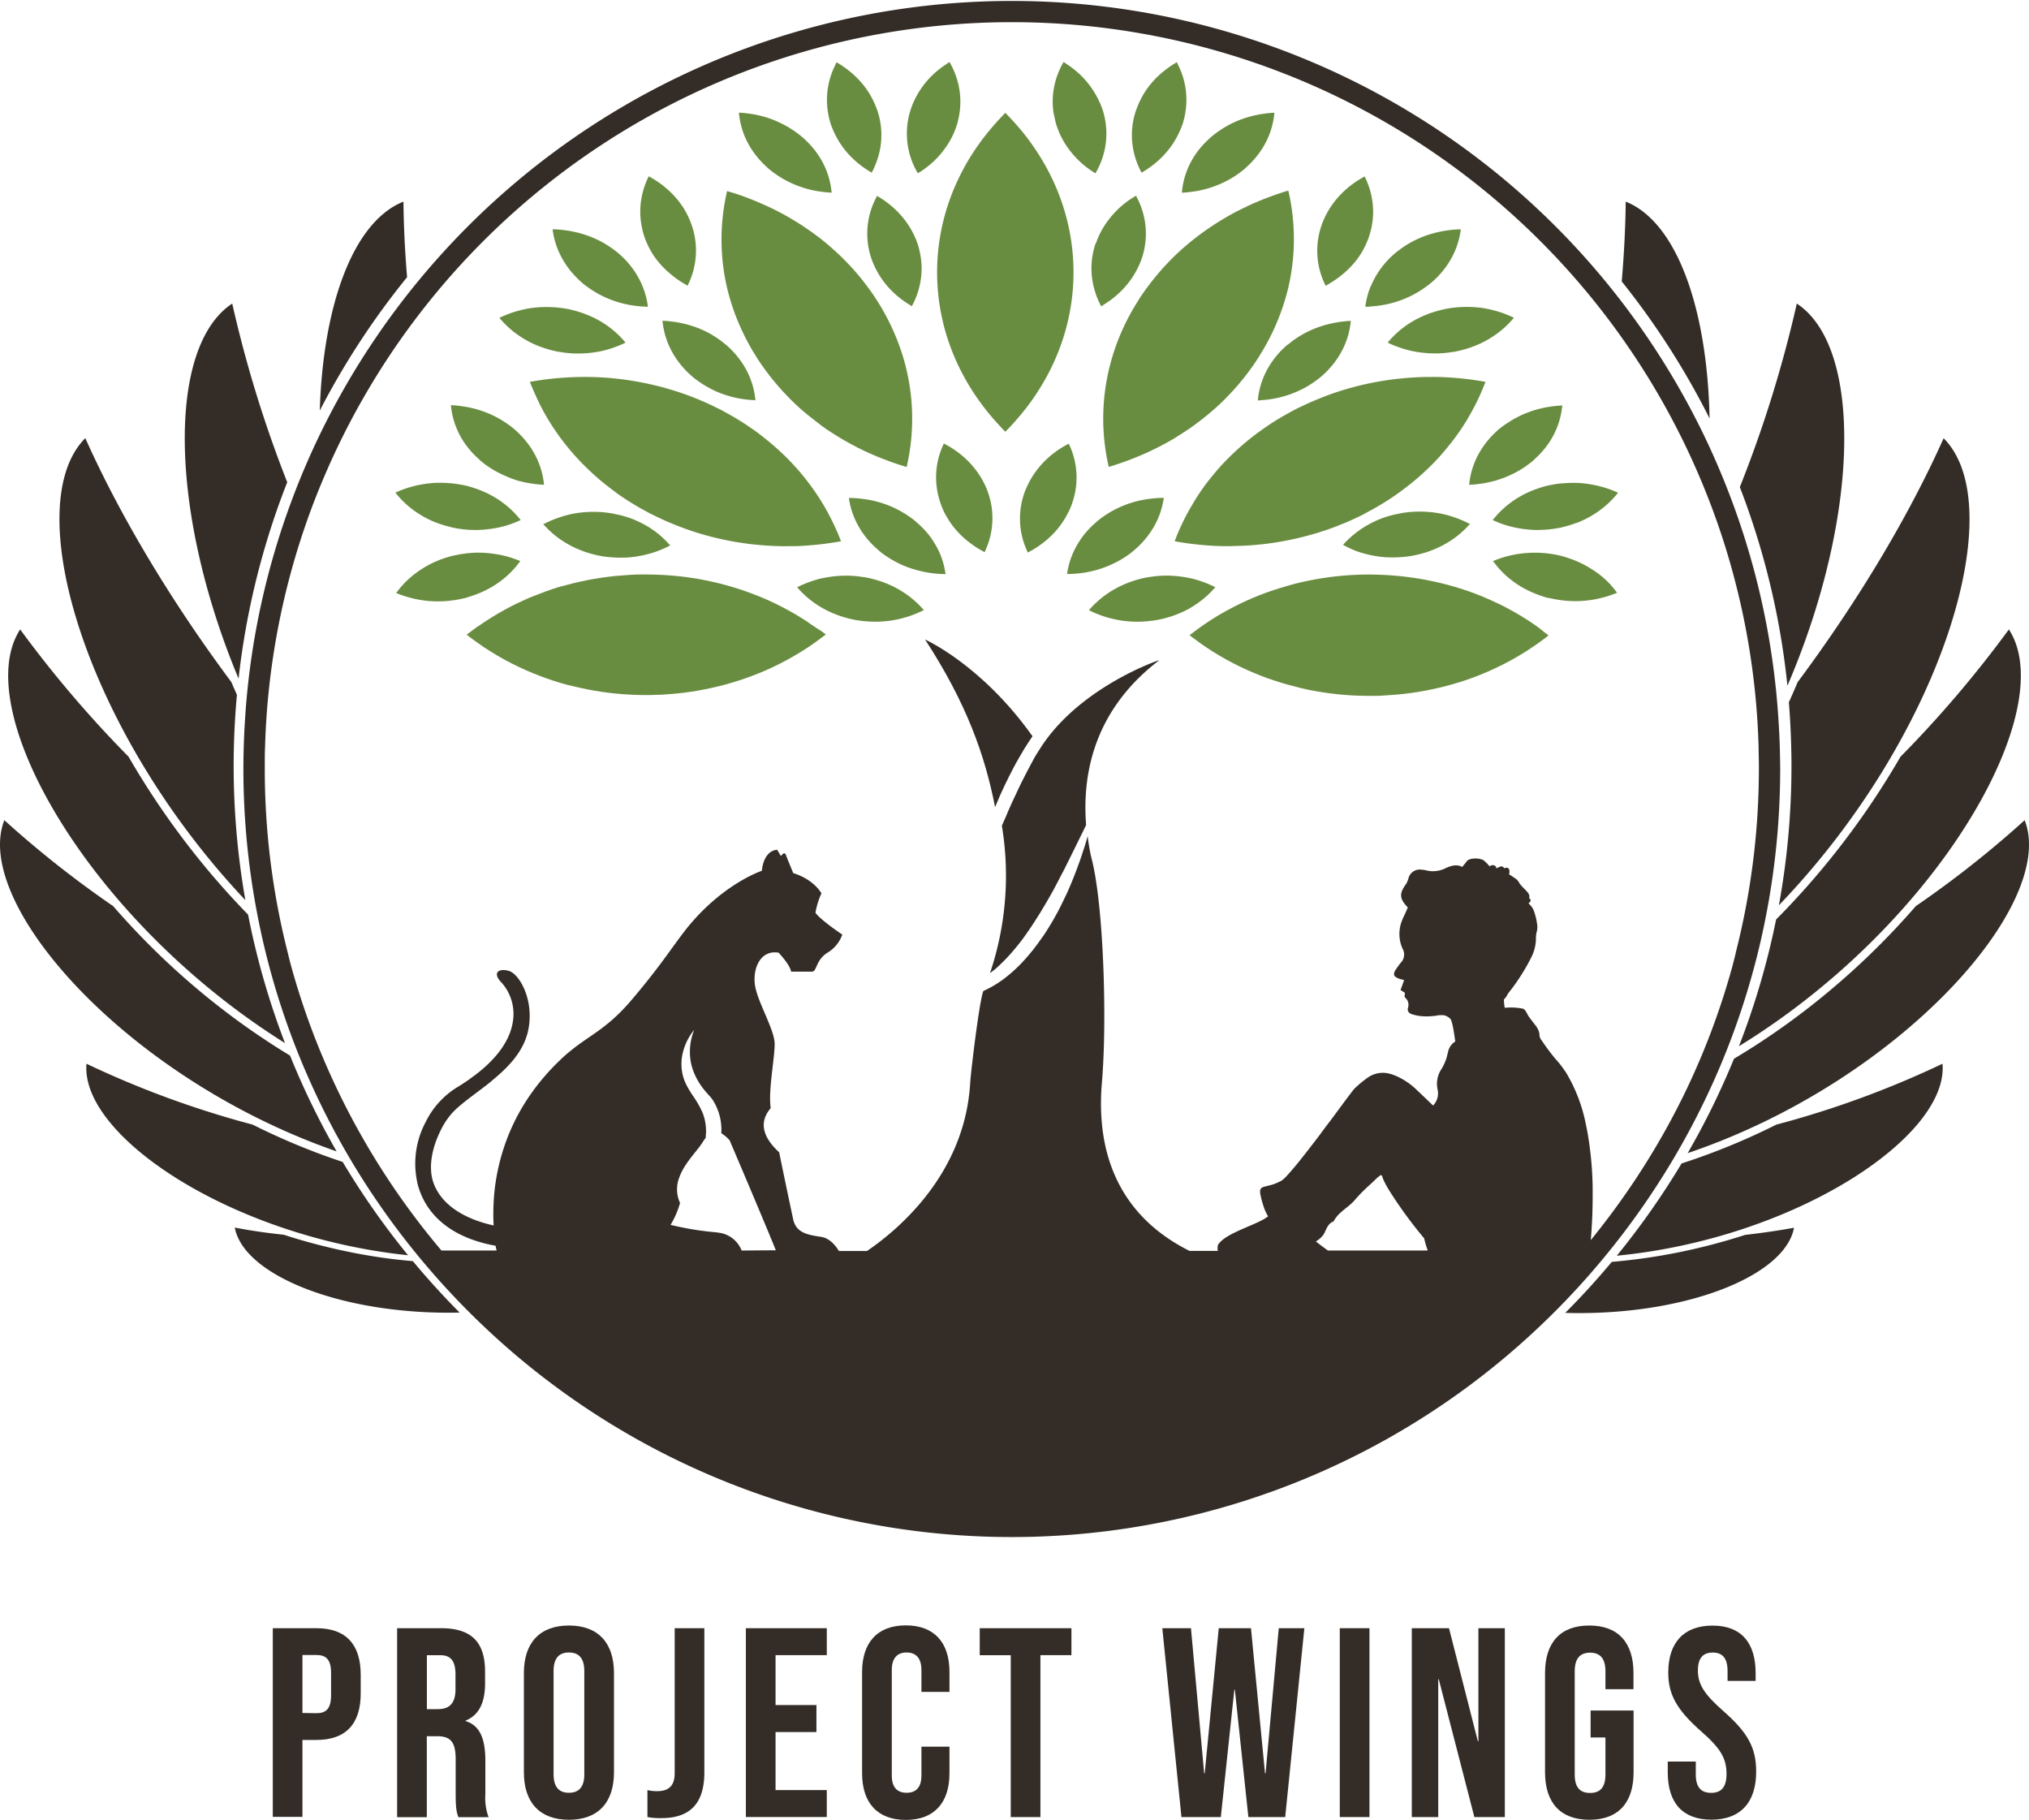 <?xml version="1.0" encoding="utf-8"?>
<svg xmlns="http://www.w3.org/2000/svg" height="179.24mm" viewBox="0 0 566.62 508.09" width="199.89mm">
  <title>pw-logo</title>
  <g data-name="Слой 2" id="_2">
    <g data-name="Ebene 1" id="Ebene_1">
      <path d="M99,349.84a169.52,169.52,0,0,1-19.78-5.1c-4.8-.51-9.38-1.16-13.66-2,2.52,13.53,30.39,24.47,62.8,23.74q-6.85-6.89-13.07-14.37C109.85,351.66,104.41,350.89,99,349.84Z" style="fill:#342d27"/>
      <path d="M70.56,314a267.16,267.16,0,0,1-46.41-17c-1.76,20.15,40.52,48.33,89.8,53.47A217.77,217.77,0,0,1,95.7,324.42,188.2,188.2,0,0,1,70.56,314Z" style="fill:#342d27"/>
      <path d="M54.3,275.46A210.38,210.38,0,0,1,31.61,253a289.31,289.31,0,0,1-30.4-24C-7.89,252.19,35.43,301.17,94,321.47a216,216,0,0,1-13-26.74A206,206,0,0,1,54.3,275.46Z" style="fill:#342d27"/>
      <path d="M53.25,237a224.73,224.73,0,0,1-17.35-25.73A318,318,0,0,1,5.63,175.74c-14.36,22,18.83,81,73.95,115.49a214.82,214.82,0,0,1-10.3-35.86A220.84,220.84,0,0,1,53.25,237Z" style="fill:#342d27"/>
      <path d="M66.16,194c-.52-1.19-1.05-2.36-1.56-3.57-17.35-23.28-31.39-47.1-40.78-68.1-18.74,18.77,0,81.68,44.7,129a217.2,217.2,0,0,1-3.27-37.6C65.25,207.11,65.57,200.53,66.16,194Z" style="fill:#342d27"/>
      <path d="M64.85,84.76c-18.16,11.93-17.74,58,1.77,104.72a215,215,0,0,1,13.59-54.84A341.53,341.53,0,0,1,64.85,84.76Z" style="fill:#342d27"/>
      <path d="M112.67,56.3c-13.85,5.47-22.43,28.42-23.37,58.33a217.44,217.44,0,0,1,24.38-37.24C113.07,70,112.73,63,112.67,56.3Z" style="fill:#342d27"/>
      <path d="M501,342.79c-4.28.79-8.86,1.44-13.66,2a169.5,169.5,0,0,1-19.78,5.1,164.34,164.34,0,0,1-17.45,2.43q-6.17,7.4-13,14.24C470,367.51,498.47,356.47,501,342.79Z" style="fill:#342d27"/>
      <path d="M542.47,297a267.19,267.19,0,0,1-46.41,17,187.73,187.73,0,0,1-26.46,10.84,217.79,217.79,0,0,1-18.09,25.76C501.28,345.78,544.24,317.33,542.47,297Z" style="fill:#342d27"/>
      <path d="M565.41,229A289.26,289.26,0,0,1,535,253a210.46,210.46,0,0,1-22.69,22.47,205.43,205.43,0,0,1-28.08,20.14,216.07,216.07,0,0,1-12.93,26.35C530.53,301.94,574.59,252.37,565.41,229Z" style="fill:#342d27"/>
      <path d="M561,175.74a317.86,317.86,0,0,1-30.27,35.55A224.62,224.62,0,0,1,513.37,237,220.39,220.39,0,0,1,496,256.72a214.82,214.82,0,0,1-10.38,35.39C541.6,257.75,575.48,197.89,561,175.74Z" style="fill:#342d27"/>
      <path d="M496.78,252.75c45.67-47.47,64.94-111.43,46-130.39-9.38,21-23.43,44.82-40.77,68.1-.79,1.89-1.61,3.76-2.45,5.61q.71,8.76.73,17.69A217.12,217.12,0,0,1,496.78,252.75Z" style="fill:#342d27"/>
      <path d="M501.78,84.76A343.4,343.4,0,0,1,485.87,136a215,215,0,0,1,13.29,55.46C519.51,144.07,520.19,96.86,501.78,84.76Z" style="fill:#342d27"/>
      <path d="M454,56.3c-.07,7-.45,14.52-1.11,22.28a217.34,217.34,0,0,1,24.53,38.25C476.79,85.85,468.14,61.9,454,56.3Z" style="fill:#342d27"/>
      <path d="M114.23,141.47a26.78,26.78,0,0,0,3.84,2.66,28.15,28.15,0,0,0,3.84,1.83,29.59,29.59,0,0,0,3.18,1l.66.17.51.14a30.12,30.12,0,0,0,11,.36,29.94,29.94,0,0,0,3.84-.81,29.25,29.25,0,0,0,3.84-1.41l.48-.2c-.15-.19-.32-.37-.48-.57a25.46,25.46,0,0,0-3.84-3.76,27,27,0,0,0-3.84-2.54,28.38,28.38,0,0,0-3.84-1.73,29.7,29.7,0,0,0-3.84-1.14h0l-.65-.11c-1-.19-2-.33-2.94-.43l-.21,0a30.44,30.44,0,0,0-3.61-.13h-.23a30.16,30.16,0,0,0-3.84.4,29.85,29.85,0,0,0-3.84.89,29.24,29.24,0,0,0-3.84,1.45A25.3,25.3,0,0,0,114.23,141.47Z" style="fill:#698d40"/>
      <path d="M428.81,174.61c-1.25-.87-2.53-1.71-3.84-2.51s-2.53-1.49-3.84-2.19c-.8-.43-1.6-.85-2.42-1.24-.47-.23-.95-.44-1.42-.66l-.37-.17q-1.71-.79-3.47-1.5c-1.26-.51-2.54-1-3.84-1.44s-2.54-.83-3.84-1.2-2.54-.7-3.84-1-2.54-.57-3.84-.82-2.55-.45-3.84-.63-2.55-.33-3.84-.45-2.55-.22-3.84-.28-2.55-.1-3.84-.11h-.42c-1.15,0-2.29,0-3.42.07q-1.93.08-3.84.24c-1.29.11-2.57.25-3.84.42s-2.57.37-3.84.6-2.57.49-3.84.78-2.57.62-3.84,1-2.57.75-3.84,1.17-2.58.88-3.84,1.37-2.58,1.05-3.84,1.62-2.58,1.21-3.84,1.86-2.58,1.38-3.84,2.12l-1.18.72q-1.35.83-2.65,1.71l-.45.31q-1.73,1.19-3.38,2.46l-.65.49.65.49q1.87,1.44,3.84,2.77t3.84,2.43c1.25.74,2.53,1.44,3.84,2.12s2.53,1.28,3.84,1.86,2.54,1.11,3.84,1.62,2.54.94,3.84,1.37,2.54.81,3.84,1.17,2.54.68,3.84,1,2.54.55,3.84.78,2.55.43,3.84.6,2.55.31,3.84.42,2.55.19,3.84.24c1.13,0,2.27.07,3.42.07h.42c1.29,0,2.57,0,3.84-.11s2.57-.16,3.84-.28,2.57-.28,3.84-.45,2.57-.39,3.84-.63,2.57-.52,3.84-.82,2.57-.64,3.84-1,2.58-.77,3.84-1.2,2.57-.94,3.84-1.44,2.58-1.08,3.84-1.67,2.58-1.24,3.84-1.91,2.58-1.42,3.84-2.19,2.59-1.64,3.84-2.51c.54-.38,1.08-.75,1.61-1.14.69-.51,1.38-1,2-1.55-.4-.31-.81-.61-1.21-.91Q430.05,175.47,428.81,174.61Z" style="fill:#698d40"/>
      <path d="M348.25,57.62c-1.3.61-2.58,1.24-3.84,1.92s-2.58,1.45-3.84,2.23-2.59,1.64-3.84,2.52-2.59,1.89-3.84,2.89-2.6,2.16-3.84,3.31-2.6,2.53-3.84,3.87-2.62,3-3.84,4.55l-.49.65c-.93,1.23-1.83,2.48-2.67,3.78-.23.36-.44.73-.67,1.09s-.45.72-.67,1.09a64.36,64.36,0,0,0-3.17,6,61.32,61.32,0,0,0-3.84,10.92,59.72,59.72,0,0,0-.23,27.92l.23-.07c1.29-.39,2.57-.81,3.84-1.26s2.57-.95,3.84-1.47,2.58-1.09,3.84-1.69,2.58-1.26,3.84-1.94q1.42-.77,2.8-1.59l1-.64c1.3-.81,2.59-1.64,3.84-2.53s2.59-1.91,3.84-2.92,2.6-2.17,3.84-3.33,2.6-2.56,3.84-3.91,2.62-3,3.84-4.6c.25-.32.5-.64.74-1,.76-1,1.51-2.09,2.21-3.18l.07-.11c.28-.44.55-.89.82-1.33a64.5,64.5,0,0,0,3.84-7.19c.31-.69.59-1.38.88-2.07a60.94,60.94,0,0,0,3-9.25,59.68,59.68,0,0,0,0-27.07h0c-1.29.38-2.57.81-3.84,1.25s-2.57.94-3.84,1.46S349.51,57,348.25,57.62Z" style="fill:#698d40"/>
      <path d="M226.52,174.35l-1-.71q-1.38-.92-2.82-1.78l-1-.59q-1.88-1.09-3.84-2.08c-1.26-.64-2.53-1.26-3.84-1.83s-2.54-1.07-3.84-1.56-2.54-.93-3.84-1.35-2.54-.79-3.84-1.14-2.54-.66-3.84-.94-2.54-.53-3.84-.76-2.55-.41-3.84-.57-2.55-.28-3.84-.38-2.55-.17-3.84-.21c-.94,0-1.89-.06-2.84-.06l-1,0q-1.93,0-3.84.13t-3.84.3q-1.93.2-3.84.48t-3.84.66c-1.29.25-2.57.53-3.84.84s-2.57.66-3.84,1-2.57.81-3.84,1.26-2.57,1-3.84,1.47-2.33,1-3.47,1.53l-.37.17-.84.39q-1.52.74-3,1.55c-1.31.71-2.58,1.47-3.84,2.25s-2.59,1.66-3.84,2.54l-.07,0c-1,.73-2,1.47-3,2.24,1,.79,2,1.55,3.08,2.29.63.45,1.27.9,1.92,1.33s1.27.82,1.91,1.21c1.25.78,2.53,1.54,3.84,2.25s2.54,1.32,3.84,1.94,2.54,1.16,3.84,1.7,2.54,1,3.84,1.47,2.54.87,3.84,1.26,2.54.72,3.84,1,2.55.59,3.84.84,2.55.47,3.84.66,2.55.35,3.84.48,2.55.23,3.84.3,2.55.12,3.84.13l1,0c1,0,1.9,0,2.84-.06,1.29,0,2.57-.11,3.84-.21s2.57-.22,3.84-.38,2.57-.35,3.84-.57,2.57-.48,3.84-.76,2.57-.6,3.84-.94,2.57-.73,3.84-1.14,2.58-.87,3.84-1.35,2.58-1,3.84-1.56,2.58-1.19,3.84-1.83,2.58-1.36,3.84-2.09,2.59-1.54,3.84-2.36,2.59-1.79,3.84-2.73c.41-.31.83-.61,1.24-.93-.4-.32-.82-.62-1.24-.93Q227.95,175.33,226.52,174.35Z" style="fill:#698d40"/>
      <path d="M191,147.49c1.27.46,2.55.9,3.84,1.3s2.55.75,3.84,1.08,2.55.62,3.84.89,2.55.5,3.84.7,2.56.38,3.84.52,2.56.26,3.84.34,2.56.14,3.84.17,2.56,0,3.84,0,2.56-.1,3.84-.19,2.56-.21,3.84-.36,2.56-.33,3.84-.54c.54-.09,1.08-.16,1.62-.26-.49-1.31-1-2.6-1.62-3.87a64.18,64.18,0,0,0-3.84-7.23,66.14,66.14,0,0,0-3.84-5.55c-1.08-1.41-2.22-2.79-3.43-4.13l-.41-.44q-1.83-2-3.84-3.86c-1.23-1.14-2.51-2.25-3.84-3.32s-2.51-2-3.84-2.91-2.52-1.72-3.84-2.53-2.53-1.5-3.84-2.21c-.52-.28-1-.58-1.57-.85s-1-.47-1.44-.7l-.82-.4q-1.47-.7-3-1.33l-.87-.38q-1.9-.78-3.84-1.46c-1.27-.45-2.55-.86-3.84-1.24-.7-.21-1.41-.42-2.11-.61s-1.15-.29-1.72-.43q-1.91-.47-3.84-.85t-3.84-.67c-1.28-.19-2.56-.36-3.84-.49s-2.56-.24-3.84-.31-2.56-.11-3.84-.12-2.56,0-3.84.05-2.56.12-3.84.22-2.56.23-3.84.39-2.56.35-3.84.57l-.78.13c.24.65.51,1.29.78,1.93q1,2.34,2.12,4.61c.34.68.69,1.35,1.06,2,.21.38.43.75.65,1.13a65.59,65.59,0,0,0,3.84,5.86q1.79,2.44,3.84,4.75,1.82,2.06,3.84,4c1.23,1.18,2.5,2.34,3.84,3.45s2.52,2,3.84,3,2.52,1.78,3.84,2.62,2.44,1.5,3.7,2.2l.13.07c.79.44,1.59.88,2.41,1.3.47.24,1,.46,1.43.69q1.9.93,3.84,1.75l.05,0C188.43,146.52,189.69,147,191,147.49Z" style="fill:#698d40"/>
      <path d="M206,89.55l.29.69a63.8,63.8,0,0,0,3.84,7.62c.26.45.54.89.82,1.33s.42.71.65,1.06c.71,1.09,1.45,2.14,2.21,3.18l.16.21q1.82,2.46,3.84,4.73,1.84,2.07,3.84,4t3.84,3.41c1.25,1,2.52,2,3.84,3s2.53,1.76,3.84,2.59c.54.34,1.07.68,1.62,1,.73.44,1.47.85,2.22,1.27,1.26.7,2.54,1.37,3.84,2s2.54,1.17,3.84,1.72,2.54,1,3.84,1.49,2.54.89,3.84,1.28l.82.26a59.72,59.72,0,0,0-.82-30.12,61.86,61.86,0,0,0-3.84-9.92c-.79-1.61-1.64-3.21-2.59-4.79-.41-.68-.82-1.36-1.25-2l-.09-.14c-1-1.57-2.11-3.08-3.25-4.55l-.49-.65c-1.22-1.53-2.5-3-3.84-4.41s-2.51-2.56-3.84-3.76-2.52-2.23-3.84-3.27-2.53-1.91-3.84-2.81-2.53-1.69-3.84-2.48-2.53-1.48-3.84-2.17-2.54-1.29-3.84-1.88-2.54-1.13-3.84-1.65-2.54-1-3.84-1.43q-1.62-.55-3.26-1-.32,1.39-.58,2.8a59.61,59.61,0,0,0,0,21.45A60.65,60.65,0,0,0,206,89.55Z" style="fill:#698d40"/>
      <path d="M290.7,107.91a63.61,63.61,0,0,0,3.84-7.3A61,61,0,0,0,298.37,89a59.9,59.9,0,0,0,0-25.93,61,61,0,0,0-3.84-11.65,63.62,63.62,0,0,0-3.84-7.3,66.16,66.16,0,0,0-3.84-5.63q-1.81-2.37-3.84-4.6-1.1-1.21-2.26-2.38c-.54.54-1.05,1.09-1.57,1.64q-2,2.16-3.84,4.46-2.06,2.61-3.84,5.39-1.31,2-2.45,4.17c-.22.41-.44.83-.66,1.24s-.49,1-.73,1.49a61.44,61.44,0,0,0-3.84,10.29,60.08,60.08,0,0,0,0,31.66,61.44,61.44,0,0,0,3.84,10.29,64,64,0,0,0,3.84,6.91q1.78,2.78,3.84,5.39,1.82,2.3,3.84,4.46c.52.55,1,1.11,1.57,1.64q1.16-1.16,2.26-2.38,2-2.22,3.84-4.6A66.16,66.16,0,0,0,290.7,107.91Z" style="fill:#698d40"/>
      <path d="M330.11,53.23c0,.19-.06.37-.07.56,1,0,1.91-.14,2.86-.26.63-.08,1.26-.18,1.88-.3s1.31-.3,2-.47a29.05,29.05,0,0,0,3.84-1.34,27.86,27.86,0,0,0,3.84-2A26.85,26.85,0,0,0,347.74,47c.18-.15.33-.32.5-.48a24.7,24.7,0,0,0,3.84-4.41,22.23,22.23,0,0,0,3.81-10.64,30.57,30.57,0,0,0-3.81.42,29.85,29.85,0,0,0-3.84.9,28.82,28.82,0,0,0-3.84,1.47,27.63,27.63,0,0,0-3.84,2.21,26.74,26.74,0,0,0-2.38,1.81c-.51.44-1,.91-1.46,1.38a24,24,0,0,0-3.84,5c-.26.45-.5.91-.72,1.37a22.37,22.37,0,0,0-.9,2.15A21.85,21.85,0,0,0,330.11,53.23Z" style="fill:#698d40"/>
      <path d="M318.79,48.21a27.36,27.36,0,0,0,2.6-1.7,25.76,25.76,0,0,0,3.84-3.43,23.59,23.59,0,0,0,3.84-5.63,22.62,22.62,0,0,0,1-2.32c.08-.23.18-.44.25-.68a21.89,21.89,0,0,0,.7-3,21.56,21.56,0,0,0-1.93-13.14c-.15-.31-.29-.63-.45-.94a27.22,27.22,0,0,0-3.38,2.29,25.37,25.37,0,0,0-3.84,3.71A23.21,23.21,0,0,0,317.56,30c-.15.39-.32.78-.44,1.18a21.46,21.46,0,0,0,.44,14.34A22.78,22.78,0,0,0,318.79,48.21Z" style="fill:#698d40"/>
      <path d="M294.54,33c.1.45.18.9.31,1.35a22.78,22.78,0,0,0,3.53,7.16q.67.92,1.42,1.77a25.27,25.27,0,0,0,2.42,2.43,26.92,26.92,0,0,0,3.7,2.68c.05-.09.09-.18.14-.27a21.62,21.62,0,0,0,2.08-16.75A22.54,22.54,0,0,0,306,26.44a24,24,0,0,0-3.84-5.08,26.17,26.17,0,0,0-3.84-3.18c-.43-.3-.86-.6-1.31-.87a22.44,22.44,0,0,0-2.53,6.46,21.33,21.33,0,0,0-.28,7.69C294.33,32,294.43,32.48,294.54,33Z" style="fill:#698d40"/>
      <path d="M403.67,86.26c-.59.12-1.15.27-1.72.41a29.35,29.35,0,0,0-3.84,1.27,28.06,28.06,0,0,0-3.84,1.91,26.64,26.64,0,0,0-3.84,2.81,25.34,25.34,0,0,0-2.9,3,29,29,0,0,0,2.9,1.22A29.54,29.54,0,0,0,394.28,98a32.45,32.45,0,0,0,7.67.66,30.59,30.59,0,0,0,3.84-.41c.28,0,.56-.07.84-.13a30,30,0,0,0,3-.77,28.92,28.92,0,0,0,3.84-1.47,27.51,27.51,0,0,0,3.84-2.2,26.15,26.15,0,0,0,3.84-3.18c.57-.58,1.12-1.17,1.62-1.79-.53-.26-1.07-.49-1.62-.72a29.37,29.37,0,0,0-3.84-1.3,29.88,29.88,0,0,0-3.84-.77,32,32,0,0,0-7.67,0C405.09,86,404.38,86.12,403.67,86.26Z" style="fill:#698d40"/>
      <path d="M382.77,79.95a22,22,0,0,0-1.49,5.7c.5,0,1,0,1.49-.08a30.41,30.41,0,0,0,3.84-.48,29.65,29.65,0,0,0,3.84-1,28.56,28.56,0,0,0,3.84-1.61,27.46,27.46,0,0,0,3.84-2.35c.37-.27.74-.52,1.09-.81A25.62,25.62,0,0,0,402,76.71a23.58,23.58,0,0,0,3.84-5.62,22,22,0,0,0,2.1-7.06c-.7,0-1.4.05-2.1.11a30.31,30.31,0,0,0-3.84.58,29.49,29.49,0,0,0-3.84,1.08,28.41,28.41,0,0,0-3.84,1.7,27.34,27.34,0,0,0-3.84,2.5c-.16.12-.33.23-.48.36a25.56,25.56,0,0,0-3.35,3.28,23.69,23.69,0,0,0-2.33,3.29,22.75,22.75,0,0,0-1.44,2.86Z" style="fill:#698d40"/>
      <path d="M371.26,79.17a26.9,26.9,0,0,0,3.84-2.72,24.89,24.89,0,0,0,3.84-4,23.29,23.29,0,0,0,2.35-3.88,22.74,22.74,0,0,0,.91-2.19c.23-.64.41-1.29.58-1.93,0-.13.07-.25.1-.38a21.34,21.34,0,0,0-.1-10.29,22.37,22.37,0,0,0-1.68-4.51c-.74.39-1.46.83-2.16,1.28a26.36,26.36,0,0,0-3.84,3.05,24.26,24.26,0,0,0-3.84,4.71,22.88,22.88,0,0,0-2.13,4.39,21.58,21.58,0,0,0,1.09,17.11C370.58,79.58,370.92,79.37,371.26,79.17Z" style="fill:#698d40"/>
      <path d="M444.15,158.69a27.9,27.9,0,0,0-3.84-2c-.87-.37-1.76-.69-2.69-1-.38-.12-.76-.24-1.15-.35l-.33-.1a30.93,30.93,0,0,0-15,0,29.54,29.54,0,0,0-3.84,1.27l-.37.14c.11.16.25.31.37.47a24.9,24.9,0,0,0,2.91,3.25c.3.28.61.56.93.83a26.68,26.68,0,0,0,3.84,2.72,28.19,28.19,0,0,0,3.84,1.86,29.47,29.47,0,0,0,3.54,1.18l.11,0,.18,0c.51.13,1,.23,1.54.33.76.15,1.53.26,2.29.35a29.73,29.73,0,0,0,7.67-.1,29.92,29.92,0,0,0,3.84-.81,29.46,29.46,0,0,0,3.59-1.23,25,25,0,0,0-3.59-4A26.46,26.46,0,0,0,444.15,158.69Z" style="fill:#698d40"/>
      <path d="M418.53,119.87c-.43.37-.83.76-1.23,1.15a24.77,24.77,0,0,0-2.48,2.8,23.58,23.58,0,0,0-1.36,2,22.17,22.17,0,0,0-3.18,9.54,30.6,30.6,0,0,0,3.18-.3c.45-.06.91-.13,1.36-.21.67-.13,1.34-.28,2-.45l.48-.11c.3-.08.6-.19.9-.28a28.86,28.86,0,0,0,2.94-1.09,27.82,27.82,0,0,0,3.84-2,26.85,26.85,0,0,0,3.05-2.22c.28-.24.52-.49.79-.74a24.65,24.65,0,0,0,3.84-4.47,22.22,22.22,0,0,0,3.62-10.28,30.62,30.62,0,0,0-3.62.37,29.93,29.93,0,0,0-3.84.85,28.91,28.91,0,0,0-3.84,1.43,27.73,27.73,0,0,0-3.84,2.14A26.8,26.8,0,0,0,418.53,119.87Z" style="fill:#698d40"/>
      <path d="M433.33,135.36l-.65.11h0a29.7,29.7,0,0,0-3.84,1.14,28.38,28.38,0,0,0-3.84,1.73,27,27,0,0,0-3.84,2.54,25.46,25.46,0,0,0-3.84,3.76c-.16.19-.33.37-.48.57l.48.2a29.27,29.27,0,0,0,3.84,1.41,32,32,0,0,0,7.67,1.15,33.05,33.05,0,0,0,7.16-.69l.51-.14a29.67,29.67,0,0,0,3.74-1.15l.1,0a28.15,28.15,0,0,0,3.84-1.83,26.78,26.78,0,0,0,3.84-2.66,25.29,25.29,0,0,0,3.84-3.93,29.25,29.25,0,0,0-3.84-1.45,29.85,29.85,0,0,0-3.84-.89c-.43-.07-.85-.15-1.28-.2-.84-.1-1.69-.17-2.55-.2a30.44,30.44,0,0,0-3.84.12l-.21,0C435.29,135,434.31,135.17,433.33,135.36Z" style="fill:#698d40"/>
      <path d="M306,67.9c-.06.19-.15.36-.2.55A21.44,21.44,0,0,0,306,82l0,.05a22.7,22.7,0,0,0,1.52,3.46c.8-.46,1.56-1,2.3-1.49a25.9,25.9,0,0,0,3.84-3.35,23.71,23.71,0,0,0,3.84-5.41A22.57,22.57,0,0,0,319,71.72a21.55,21.55,0,0,0-1.48-16.52c-.09-.18-.17-.37-.27-.55a27.16,27.16,0,0,0-3.57,2.45A25.21,25.21,0,0,0,309.88,61a23.07,23.07,0,0,0-3.82,6.89Z" style="fill:#698d40"/>
      <path d="M359.48,96.3a25.14,25.14,0,0,0-3.57,3.77,23.45,23.45,0,0,0-2.17,3.36,22.37,22.37,0,0,0-1.66,4.08,21.79,21.79,0,0,0-.82,4.29c.27,0,.54,0,.82-.06a30.46,30.46,0,0,0,3.84-.47,29.66,29.66,0,0,0,3.84-1,28.57,28.57,0,0,0,3.6-1.48l.24-.12a27.39,27.39,0,0,0,3.84-2.35c.53-.39,1.06-.79,1.57-1.22s1.19-1.07,1.73-1.63c.19-.2.35-.4.54-.6a23.56,23.56,0,0,0,3.84-5.67,22,22,0,0,0,2.11-7.6c-.71,0-1.41.09-2.11.16a30.24,30.24,0,0,0-3.84.67,29.3,29.3,0,0,0-3.84,1.19,28.18,28.18,0,0,0-3.84,1.83l-.24.14a27,27,0,0,0-3.6,2.55Z" style="fill:#698d40"/>
      <path d="M378.94,144.5c.67-.32,1.34-.63,2-1s1.22-.66,1.83-1l.72-.39q1.59-.89,3.12-1.84,2-1.23,3.84-2.56t3.84-2.92q2-1.63,3.84-3.36c1.34-1.26,2.62-2.55,3.84-3.89q2-2.25,3.84-4.63a65.94,65.94,0,0,0,3.84-5.64c.23-.37.43-.75.65-1.13q.86-1.49,1.64-3c.54-1.07,1.06-2.14,1.54-3.23s.94-2.2,1.36-3.31l-1.36-.22q-1.91-.32-3.84-.55t-3.84-.37c-1.28-.09-2.55-.16-3.84-.2s-2.56,0-3.84,0-2.56.08-3.84.16-2.56.2-3.84.33-2.56.31-3.84.51-2.56.43-3.84.69-2.56.55-3.84.88l-1.72.46c-.71.2-1.41.39-2.11.61q-1.93.59-3.84,1.28c-1.29.47-2.57,1-3.84,1.51l-.29.12q-1.79.76-3.55,1.61l-.24.11c-.48.23-1,.46-1.45.7-.73.38-1.44.77-2.16,1.17-1.31.72-2.59,1.46-3.84,2.25s-2.59,1.71-3.84,2.6-2.6,1.93-3.84,2.95-2.61,2.24-3.84,3.41-2.5,2.46-3.66,3.74l-.17.2q-2,2.28-3.84,4.68A65.76,65.76,0,0,0,332.9,141a64,64,0,0,0-3.84,7.55c-.36.85-.71,1.71-1,2.58l1,.17q1.91.32,3.84.56t3.84.39c1.28.1,2.55.17,3.84.21s2.56.06,3.84,0,2.56-.06,3.84-.14,2.56-.19,3.84-.32,2.56-.3,3.84-.5,2.56-.42,3.84-.68,2.56-.54,3.84-.86,2.56-.67,3.84-1.05,2.57-.8,3.84-1.25,2.53-.95,3.79-1.47l.05,0C376.39,145.68,377.67,145.1,378.94,144.5Z" style="fill:#698d40"/>
      <path d="M378.94,153.92c.41.15.84.28,1.26.41q1.27.39,2.58.66a30,30,0,0,0,3.84.57,34,34,0,0,0,7.42-.32l.25-.05a30,30,0,0,0,3.55-.86l.28-.08a28.74,28.74,0,0,0,3.84-1.52,27.49,27.49,0,0,0,3.84-2.24,26,26,0,0,0,3.84-3.28c.29-.3.59-.59.86-.91-.28-.15-.58-.27-.86-.42a29,29,0,0,0-3.84-1.56,29.74,29.74,0,0,0-3.84-1,31.83,31.83,0,0,0-7.67-.41c-.92.07-1.85.17-2.78.33-.36.06-.71.15-1.06.22a29.94,29.94,0,0,0-3.84,1,28.42,28.42,0,0,0-3.84,1.67,27.21,27.21,0,0,0-3.84,2.43,25.8,25.8,0,0,0-3.84,3.53l-.05.05.05,0A28.82,28.82,0,0,0,378.94,153.92Z" style="fill:#698d40"/>
      <path d="M214,46.51c.17.16.33.32.5.48a26.85,26.85,0,0,0,3.33,2.43,27.87,27.87,0,0,0,3.84,2,29.07,29.07,0,0,0,3.84,1.34c.65.18,1.3.34,2,.47s1.25.21,1.88.3c1,.13,1.9.23,2.86.26,0-.19-.05-.37-.07-.56a21.85,21.85,0,0,0-1.16-5,22.37,22.37,0,0,0-.9-2.15c-.22-.46-.47-.92-.72-1.37a24,24,0,0,0-3.84-5c-.47-.47-.94-.94-1.46-1.38a26.75,26.75,0,0,0-2.38-1.81,27.64,27.64,0,0,0-3.84-2.21A28.81,28.81,0,0,0,214,32.77a29.85,29.85,0,0,0-3.84-.9,30.57,30.57,0,0,0-3.81-.42,22.23,22.23,0,0,0,3.81,10.64A24.7,24.7,0,0,0,214,46.51Z" style="fill:#698d40"/>
      <path d="M231.93,34.46c.07.23.17.45.25.68a22.62,22.62,0,0,0,1,2.32A23.59,23.59,0,0,0,237,43.08a25.76,25.76,0,0,0,3.84,3.43,27.36,27.36,0,0,0,2.6,1.7,22.78,22.78,0,0,0,1.23-2.73,21.46,21.46,0,0,0,.44-14.34c-.13-.4-.29-.79-.44-1.18a23.21,23.21,0,0,0-3.84-6.57A25.37,25.37,0,0,0,237,19.68a27.22,27.22,0,0,0-3.38-2.29c-.17.31-.3.62-.45.94a21.56,21.56,0,0,0-1.93,13.14A21.89,21.89,0,0,0,231.93,34.46Z" style="fill:#698d40"/>
      <path d="M256.32,48.38a26.92,26.92,0,0,0,3.7-2.68q.9-.78,1.71-1.63a24.4,24.4,0,0,0,2.12-2.57,22.79,22.79,0,0,0,3.53-7.16c.13-.45.21-.9.31-1.35s.21-1,.28-1.52a21.32,21.32,0,0,0-.28-7.69,22.44,22.44,0,0,0-2.53-6.46c-.45.27-.88.57-1.31.87A26.17,26.17,0,0,0,260,21.37a24,24,0,0,0-3.84,5.08,22.54,22.54,0,0,0-2.08,4.91,21.62,21.62,0,0,0,2.08,16.75C256.23,48.2,256.27,48.29,256.32,48.38Z" style="fill:#698d40"/>
      <path d="M144.92,93.71a27.51,27.51,0,0,0,3.84,2.2,28.92,28.92,0,0,0,3.84,1.47,30,30,0,0,0,3,.77c.28.06.56.08.84.13a30.6,30.6,0,0,0,3.84.41,32.44,32.44,0,0,0,7.67-.66,29.54,29.54,0,0,0,3.84-1.14,29,29,0,0,0,2.9-1.22,25.34,25.34,0,0,0-2.9-3,26.64,26.64,0,0,0-3.84-2.81,28.06,28.06,0,0,0-3.84-1.91,29.33,29.33,0,0,0-3.84-1.27c-.57-.15-1.13-.3-1.72-.41s-1.41-.24-2.12-.32a32,32,0,0,0-7.67,0,29.88,29.88,0,0,0-3.84.77,29.38,29.38,0,0,0-3.84,1.3c-.55.23-1.09.46-1.62.72.51.62,1.05,1.22,1.62,1.79A26.17,26.17,0,0,0,144.92,93.71Z" style="fill:#698d40"/>
      <path d="M160.27,76.71A25.62,25.62,0,0,0,163,79.33c.35.29.73.54,1.09.81a27.45,27.45,0,0,0,3.84,2.35,28.56,28.56,0,0,0,3.84,1.61,29.65,29.65,0,0,0,3.84,1,30.4,30.4,0,0,0,3.84.48c.5,0,1,.07,1.49.08a22,22,0,0,0-1.49-5.7l-.07-.18a22.76,22.76,0,0,0-1.44-2.86,23.7,23.7,0,0,0-2.33-3.29,25.56,25.56,0,0,0-3.35-3.28c-.16-.13-.32-.23-.48-.36a27.33,27.33,0,0,0-3.84-2.5,28.4,28.4,0,0,0-3.84-1.7,29.49,29.49,0,0,0-3.84-1.08,30.35,30.35,0,0,0-3.84-.58c-.7-.06-1.4-.1-2.1-.11a22,22,0,0,0,2.1,7.06A23.58,23.58,0,0,0,160.27,76.71Z" style="fill:#698d40"/>
      <path d="M179.45,64.4c.17.64.35,1.29.58,1.93a22.75,22.75,0,0,0,.91,2.19,23.29,23.29,0,0,0,2.35,3.88,24.89,24.89,0,0,0,3.84,4A26.91,26.91,0,0,0,191,79.17c.34.2.68.42,1,.6a21.58,21.58,0,0,0,1.09-17.11A22.88,22.88,0,0,0,191,58.27a24.26,24.26,0,0,0-3.84-4.71,26.36,26.36,0,0,0-3.84-3.05c-.7-.46-1.42-.89-2.16-1.28a22.37,22.37,0,0,0-1.68,4.51,21.34,21.34,0,0,0-.1,10.29C179.38,64.15,179.42,64.27,179.45,64.4Z" style="fill:#698d40"/>
      <path d="M130.67,166.72q1.42-.41,2.75-.94a28.17,28.17,0,0,0,3.84-1.86,26.67,26.67,0,0,0,3.84-2.72c.32-.27.63-.54.93-.83a24.9,24.9,0,0,0,2.91-3.25c.12-.16.25-.31.37-.47l-.37-.14a29.54,29.54,0,0,0-3.84-1.27,32.32,32.32,0,0,0-7.67-.94,30.4,30.4,0,0,0-3.84.29q-1.17.16-2.34.41c-.39.08-.78.15-1.17.25l-.33.1a29.45,29.45,0,0,0-3.84,1.33,27.9,27.9,0,0,0-3.84,2,26.45,26.45,0,0,0-3.84,2.89,25,25,0,0,0-3.59,4,29.46,29.46,0,0,0,3.59,1.23,29.85,29.85,0,0,0,7.67,1.11,31.62,31.62,0,0,0,7.67-.87l.29-.06.47-.14Z" style="fill:#698d40"/>
      <path d="M133.42,127.91c.26.24.51.5.79.74a26.86,26.86,0,0,0,3.05,2.22,27.82,27.82,0,0,0,3.84,2A28.89,28.89,0,0,0,144,134c.3.09.6.2.9.28l.48.11c.85.22,1.71.4,2.58.54l.78.12a30.6,30.6,0,0,0,3.18.3,22.17,22.17,0,0,0-3.18-9.54c-.25-.4-.5-.8-.78-1.2a24.56,24.56,0,0,0-3.06-3.6c-.4-.39-.8-.78-1.23-1.15a26.8,26.8,0,0,0-2.61-1.94,27.73,27.73,0,0,0-3.84-2.14,28.91,28.91,0,0,0-3.84-1.43,29.92,29.92,0,0,0-3.84-.85,30.62,30.62,0,0,0-3.62-.37,22.22,22.22,0,0,0,3.62,10.28A24.65,24.65,0,0,0,133.42,127.91Z" style="fill:#698d40"/>
      <path d="M244.67,55.2a21.56,21.56,0,0,0-1.48,16.52,22.58,22.58,0,0,0,1.48,3.54,23.71,23.71,0,0,0,3.84,5.41A25.9,25.9,0,0,0,252.34,84c.74.53,1.5,1,2.3,1.49A22.71,22.71,0,0,0,256.18,82c.22-.63.4-1.27.56-1.92a21.36,21.36,0,0,0,0-10.25c-.11-.46-.21-.93-.36-1.39-.06-.19-.14-.36-.2-.55A23.06,23.06,0,0,0,252.34,61a25.21,25.21,0,0,0-3.84-3.85,27.16,27.16,0,0,0-3.57-2.45C244.84,54.83,244.76,55,244.67,55.2Z" style="fill:#698d40"/>
      <path d="M187.12,89.71c-.7-.07-1.41-.13-2.11-.16a22,22,0,0,0,2.11,7.6,23.57,23.57,0,0,0,3.84,5.67c.18.2.35.41.54.6q.82.84,1.73,1.63c.51.43,1,.83,1.57,1.22a27.38,27.38,0,0,0,3.84,2.35c.27.14.54.29.82.42a28.68,28.68,0,0,0,3,1.19,29.66,29.66,0,0,0,3.84,1,30.46,30.46,0,0,0,3.84.47c.27,0,.54.05.82.06a21.79,21.79,0,0,0-.82-4.29,22.37,22.37,0,0,0-1.66-4.08,23.44,23.44,0,0,0-2.17-3.36,25.14,25.14,0,0,0-3.57-3.77l-.27-.21a26.94,26.94,0,0,0-3-2.17c-.27-.17-.54-.35-.82-.51a28.18,28.18,0,0,0-3.84-1.83A29.32,29.32,0,0,0,191,90.38,30.24,30.24,0,0,0,187.12,89.71Z" style="fill:#698d40"/>
      <path d="M183.29,148.63a27.2,27.2,0,0,0-3.84-2.43,28.42,28.42,0,0,0-3.84-1.67,29.94,29.94,0,0,0-3.84-1c-.35-.07-.7-.16-1.06-.22-.93-.15-1.85-.26-2.78-.33a31.83,31.83,0,0,0-7.67.41,29.74,29.74,0,0,0-3.84,1,29,29,0,0,0-3.84,1.56c-.29.14-.58.27-.86.42.27.31.57.6.86.91a26,26,0,0,0,3.84,3.28,27.48,27.48,0,0,0,3.84,2.24,28.73,28.73,0,0,0,3.84,1.52l.28.08a30,30,0,0,0,3.55.86l.25.05a34,34,0,0,0,7.42.32,30,30,0,0,0,3.84-.57q1.31-.28,2.58-.66c.42-.13.85-.26,1.26-.41a28.81,28.81,0,0,0,3.84-1.68l.05,0-.05-.05A25.79,25.79,0,0,0,183.29,148.63Z" style="fill:#698d40"/>
      <path d="M332.9,169.43a26.64,26.64,0,0,0,3.84-2.81,25.41,25.41,0,0,0,2.65-2.67,28.82,28.82,0,0,0-2.65-1.18,29.46,29.46,0,0,0-3.84-1.22l-.65-.14a32.27,32.27,0,0,0-7-.7,30.64,30.64,0,0,0-3.84.34c-.35.05-.69.08-1,.14-1,.17-1.89.4-2.8.66a29.06,29.06,0,0,0-3.84,1.38,27.77,27.77,0,0,0-3.84,2.06,26.42,26.42,0,0,0-3.84,3,25.31,25.31,0,0,0-2,2.07c.65.33,1.31.64,2,.92a29.38,29.38,0,0,0,3.84,1.3,29.88,29.88,0,0,0,3.84.76,29.73,29.73,0,0,0,7.67,0c.57-.07,1.13-.13,1.7-.24.73-.13,1.44-.3,2.14-.48a29.24,29.24,0,0,0,3.84-1.28,28.23,28.23,0,0,0,3.18-1.52C332.47,169.71,332.68,169.57,332.9,169.43Z" style="fill:#698d40"/>
      <path d="M309.88,157.83a27.94,27.94,0,0,0,3.84-2,27.17,27.17,0,0,0,2.3-1.61c.54-.42,1-.87,1.54-1.33a24.49,24.49,0,0,0,3.84-4.49A22.34,22.34,0,0,0,325,139a30.68,30.68,0,0,0-3.59.23,30.12,30.12,0,0,0-3.84.69,29.21,29.21,0,0,0-3.84,1.25,28.1,28.1,0,0,0-3.84,1.91,27.2,27.2,0,0,0-2.94,2c-.31.25-.59.51-.89.77a25,25,0,0,0-3.84,4.1c-.27.37-.52.75-.77,1.14a23,23,0,0,0-1.72,3.12,22.21,22.21,0,0,0-1.34,3.93q-.25,1.05-.4,2.12h.4a30.59,30.59,0,0,0,3.84-.29,30,30,0,0,0,3.84-.79A29,29,0,0,0,309.88,157.83Z" style="fill:#698d40"/>
      <path d="M298.37,143c.32-.65.62-1.32.87-2s.44-1.29.62-1.94a21.55,21.55,0,0,0-1.4-15.18l-.09.05a27.57,27.57,0,0,0-3.84,2.39,25.6,25.6,0,0,0-3.84,3.54,23.52,23.52,0,0,0-3.84,5.89c-.21.46-.43.92-.61,1.4a21.53,21.53,0,0,0,.61,16.72c.06.13.11.27.17.4A27.6,27.6,0,0,0,290.7,152a25.74,25.74,0,0,0,3.84-3.41,23.76,23.76,0,0,0,3.44-4.86C298.11,143.45,298.25,143.21,298.37,143Z" style="fill:#698d40"/>
      <path d="M252.34,165.4a27.7,27.7,0,0,0-3.84-2.1,29.05,29.05,0,0,0-3.84-1.39,30.11,30.11,0,0,0-3-.71c-.29-.05-.58-.08-.87-.12a30.61,30.61,0,0,0-3.84-.35,30.25,30.25,0,0,0-3.84.16q-1.32.14-2.6.38c-.41.08-.83.14-1.24.24a29.46,29.46,0,0,0-3.84,1.21,28.84,28.84,0,0,0-2.82,1.24,25.44,25.44,0,0,0,2.82,2.82,26.7,26.7,0,0,0,3.84,2.76c.4.24.82.46,1.24.68a28.25,28.25,0,0,0,2.6,1.2,29.29,29.29,0,0,0,3.84,1.25c.65.16,1.3.32,2,.44s1.24.18,1.86.26a30.57,30.57,0,0,0,7.67-.06,29.84,29.84,0,0,0,3.84-.79,29.31,29.31,0,0,0,3.84-1.33c.62-.27,1.23-.54,1.83-.85a25.27,25.27,0,0,0-1.83-1.92A26.37,26.37,0,0,0,252.34,165.4Z" style="fill:#698d40"/>
      <path d="M262.34,154.22a23,23,0,0,0-1.72-3.12c-.2-.31-.39-.63-.61-.93a24.94,24.94,0,0,0-3.84-4.17c-.35-.31-.69-.62-1.06-.91a27.19,27.19,0,0,0-2.78-1.89,28.08,28.08,0,0,0-3.84-1.94,29.17,29.17,0,0,0-3.84-1.27,30.08,30.08,0,0,0-3.84-.71,30.67,30.67,0,0,0-3.75-.25,22.37,22.37,0,0,0,3.75,9.61,24.64,24.64,0,0,0,3.84,4.38c.45.4.89.81,1.37,1.19a27.16,27.16,0,0,0,2.46,1.7,28,28,0,0,0,3.84,2,29,29,0,0,0,3.84,1.3A30,30,0,0,0,260,160a30.61,30.61,0,0,0,3.84.28h.23c-.06-.42-.15-.83-.23-1.24A22.09,22.09,0,0,0,262.34,154.22Z" style="fill:#698d40"/>
      <path d="M275.36,136.07a23.44,23.44,0,0,0-3.84-6.07,25.5,25.5,0,0,0-3.84-3.6,27.48,27.48,0,0,0-3.84-2.43l-.25-.14a21.55,21.55,0,0,0-1.4,15.18c.18.65.38,1.3.62,1.94a22.81,22.81,0,0,0,1,2.33c.07.14.16.27.23.41a23.81,23.81,0,0,0,3.6,5,25.85,25.85,0,0,0,3.84,3.33,27.63,27.63,0,0,0,3.5,2.15c.12-.26.22-.53.33-.79a21.51,21.51,0,0,0,.44-16.33C275.67,136.74,275.5,136.41,275.36,136.07Z" style="fill:#698d40"/>
      <path d="M496.72,202c-.09-1.55-.19-3.11-.32-4.65a213,213,0,0,0-12.56-57q-3.57-9.64-8-18.84a214.72,214.72,0,0,0-386.61,0q-4.44,9.19-8,18.84a213,213,0,0,0-12.56,57c-.12,1.55-.22,3.1-.32,4.65-.24,4.17-.38,8.37-.38,12.6a214.65,214.65,0,0,0,4.55,44q.42,2,.87,4a212.74,212.74,0,0,0,11.22,34.81c.49,1.16,1,2.32,1.5,3.47a214.2,214.2,0,0,0,13.39,25.56q.88,1.43,1.78,2.85a215.84,215.84,0,0,0,18.39,24.82l1.4,1.62q6.24,7.13,13.08,13.69a214.19,214.19,0,0,0,296.78,0q6.84-6.55,13.08-13.69l1.4-1.62a215.85,215.85,0,0,0,18.39-24.82q.9-1.42,1.78-2.85A214.2,214.2,0,0,0,479,300.88c.51-1.15,1-2.31,1.5-3.47a212.75,212.75,0,0,0,11.22-34.81c.3-1.33.59-2.66.87-4a214.66,214.66,0,0,0,4.55-44C497.1,210.34,497,206.15,496.72,202ZM207.11,349.15a7.94,7.94,0,0,0-6.53-5c-.18,0-.34-.07-.53-.08a82.27,82.27,0,0,1-11.48-1.78l-1.32-.31a16.61,16.61,0,0,0,.93-1.65,24.89,24.89,0,0,0,1.73-4.45,9.14,9.14,0,0,1-.16-7.28,16.11,16.11,0,0,1,1.42-2.85c1.65-2.66,3.83-4.92,4.92-6.64l.07-.1a13.25,13.25,0,0,1,.93-1.34c0-.39,0-.74.06-1.11a14.56,14.56,0,0,0-.34-3.93,13.47,13.47,0,0,0-.72-2.21,28,28,0,0,0-2.61-4.51c-.55-.83-1.09-1.67-1.56-2.56a13.6,13.6,0,0,1-1.21-3,13,13,0,0,1-.4-2.79,13.34,13.34,0,0,1,.13-2.39h0a15.9,15.9,0,0,1,3.42-7.62,16.26,16.26,0,0,0-1,8.66h0a15.33,15.33,0,0,0,.71,2.7,18.87,18.87,0,0,0,3,5.27c.41.52.85,1,1.33,1.55a11.84,11.84,0,0,1,.86,1l.27.37a15.46,15.46,0,0,1,2.4,9.31,9.68,9.68,0,0,1,2.34,2s2.06,4.84,4.57,10.75l2.11,5c2.58,6.11,5.16,12.28,6.2,14.92Zm191,0H370.84q-1.71-1.22-3.37-2.53a7.09,7.09,0,0,0,2.2-2c.73-1.33,1.08-3,2.75-3.59a6.5,6.5,0,0,1,.43-.73,8.58,8.58,0,0,1,1.27-1.5c1.35-1.3,3-2.3,4.23-3.76a44.71,44.71,0,0,1,4.09-4.15c.64-.59,1.28-1.19,1.9-1.79l.11-.11c.36-.35.78-.63,1.16-.93.18.14.35.21.37.3a6.93,6.93,0,0,0,.49,1.31,26.92,26.92,0,0,0,1.46,2.67,120.75,120.75,0,0,0,9.78,13.4,26.93,26.93,0,0,0,1,3.39Zm86.63-83.09q-.5,2-1,3.92a207,207,0,0,1-11.81,32.17q-.78,1.68-1.59,3.34A208.79,208.79,0,0,1,457,328.86c-.6.92-1.22,1.83-1.84,2.74q-5.15,7.56-10.92,14.65c.05-.6.11-1.25.16-2,.21-2.83.38-6.48.37-10.55q0-1.11,0-2.26a98,98,0,0,0-1.45-15.29c-.13-.73-.28-1.46-.44-2.19a44.81,44.81,0,0,0-5.39-14.24c-.41-.65-.85-1.28-1.3-1.88a24.79,24.79,0,0,0-1.71-2.08,54.51,54.51,0,0,1-3.91-5.23,2.68,2.68,0,0,1-.65-1.39c0-1.72-1.1-2.79-2-4l-.68-.9-.26-.34c-.32-.46-.59-1.07-.89-1.55a1.58,1.58,0,0,0-.75-.71,16,16,0,0,0-4.21-.32,5,5,0,0,0-.87.09s-.14-.51-.16-.69A13.41,13.41,0,0,1,420,279c.7-.55.82-1.18,1.26-1.76a56.6,56.6,0,0,0,6.4-10,12,12,0,0,0,1.27-4.87,7.8,7.8,0,0,1,.28-2.45,5.24,5.24,0,0,0,0-2.15,15,15,0,0,0-.61-2.69,5.86,5.86,0,0,0-1-2.09c-.24-.23-.5-.54-.76-.84.72-.22.8-1.23.15-1.37.72-1.43-2-2.8-2.89-4.57a3.08,3.08,0,0,0-.93-.94c-.56-.42-1.17-.78-1.74-1.15.47-1.72-.57-2.15-1.29-1.67-.69-.73-.69-.73-2.29,0,.11-.82-1.19-1.26-1.84-.53a11.62,11.62,0,0,0-1.67-1.7c-1-.68-4-.84-4.81.35-.33.48-.72.91-1.18,1.48-1.7-.87-3.28-.29-4.85.45a7.77,7.77,0,0,1-2.91.73,7.08,7.08,0,0,1-2.23-.21,7.38,7.38,0,0,0-1.35-.2,3.26,3.26,0,0,0-3.65,2.29,6.92,6.92,0,0,1-.63,1.6c-2,2.74-2,4.13.42,6.66-.32.71-.63,1.49-1,2.23-.21.42-.4.85-.56,1.27a10,10,0,0,0,.15,8.13,3.23,3.23,0,0,1-.54,3.77c-.49.61-.95,1.24-1.38,1.89-.87,1.31-.67,2,.76,2.54.41.16.86.26,1.54.45l-1,2.76,1.21.78c0,.46-.17,1.1,0,1.28a2.67,2.67,0,0,1,.84,3c-.2.9.36,1.47,1.21,1.73a13.52,13.52,0,0,0,1.77.42,15.72,15.72,0,0,0,3.91.07l.84-.07a6.54,6.54,0,0,1,2.47-.13,3.76,3.76,0,0,1,1.68,1c.69.92,1.2,5.48,1.36,6.29a4.51,4.51,0,0,0-2.06,3.09q-.13.46-.24.95a11.22,11.22,0,0,1-.61,1.8,13,13,0,0,1-1,1.93,7.39,7.39,0,0,0-1,5.78,4.92,4.92,0,0,1-1.26,4.31h-.06c-1.55-1.48-3-2.88-4.52-4.31a19.32,19.32,0,0,0-4.36-3.22,15.91,15.91,0,0,0-2.7-1.18l-.52-.14a7.28,7.28,0,0,0-6,1c-.47.31-.91.67-1.36,1-.83.66-1.63,1.35-2.39,2.07a11.59,11.59,0,0,0-.78.95c-.91,1.17-2.48,3.3-4.36,5.84l-1.63,2.2c-1,1.29-2,2.63-3,4l-1.47,1.93c-.86,1.12-1.71,2.22-2.53,3.27l-1.38,1.74c-1.57,2-3,3.61-4,4.7a8.12,8.12,0,0,1-1.43,1.24c-.11.06-.24.1-.36.16a12.7,12.7,0,0,1-3,1.11c-.2,0-.39.12-.59.16-1.58.31-2.11.62-1.84,2.24a28.59,28.59,0,0,0,1.21,4.29,15,15,0,0,0,.95,1.92c-3,2.42-11.92,4.54-14,8a4.7,4.7,0,0,0-.05,1.64h-7.9c-23.75-11.91-25.61-33.44-24.45-47,1.5-17.5.46-50.28-3-63a1,1,0,0,0-.07-.26c-.31-1.58-.67-3.45-.91-5.52-.12.4-.24.81-.36,1.26-.29,1-.6,2-1,3.15-.26.87-.58,1.77-.91,2.71-1,2.77-2.14,5.78-3.57,8.91-1,2.07-2,4.24-3.21,6.35-.58,1.07-1.2,2.11-1.87,3.18s-1.32,2.13-2.09,3.13a55.7,55.7,0,0,1-4.77,6,41.53,41.53,0,0,1-5.59,5.12,30.22,30.22,0,0,1-5.76,3.41c-1.13,2.73-3.51,22.82-3.67,25.59-1.46,25.87-20.72,41.49-28.82,47h-7.85c-.87-1.44-2.54-3.59-5-3.95-3.76-.56-7-1.11-7.79-5-.49-2.29-2.32-10.9-3.89-18.61-8.07-7.35-2.3-12-2.37-12.42-.7-4.87,1.11-13.64,1.11-17.81s-5.15-12.25-5.57-17,1.95-9.32,6.68-8.49c0,0,3.2,3.34,3.48,5.29h5.84c1.39,0,1-3.2,4.31-5.29a9.62,9.62,0,0,0,4.15-5.06s-6-4-7.49-6.08a20.84,20.84,0,0,1,1.67-5.43s-2-3.82-7.88-5.66c-.56-1.35-1.75-4.23-2.07-5.13-.24-.68-.87-.37-1.37.39-.33-.56-.67-1.15-1.07-1.78-4,.42-4.24,5.87-4.24,5.87s-11.79,3.86-22.12,17.54c-2.26,3-4.25,5.87-7,9.5h0c-1.92,2.53-4.21,5.42-7.25,9a53.34,53.34,0,0,1-5.63,5.75h0c-.62.54-1.23,1-1.82,1.5-3.3,2.59-6.26,4.25-9.64,7-.6.49-1.22,1-1.85,1.58-.35.31-.7.63-1.06,1a62.84,62.84,0,0,0-7.9,9.09c-.46.64-.9,1.29-1.33,1.94a57.31,57.31,0,0,0-5.83,11.6c-.26.71-.5,1.42-.73,2.12A58.58,58.58,0,0,0,138,333.5q-.1,1.14-.15,2.23a58.19,58.19,0,0,0,0,6.42c-4-.87-10.71-3-14.59-7.94a14.22,14.22,0,0,1-1.58-2.49c-.16-.31-.31-.63-.45-1-1.79-4.44-.6-9.92,1.44-14.3.33-.71.68-1.39,1-2a20.94,20.94,0,0,1,2.68-3.75c2.19-2.36,5.75-4.79,9.35-7.58.69-.53,1.37-1.07,2-1.64,3.94-3.25,7.6-7,9.24-11.77a16.29,16.29,0,0,0,.5-1.67c0-.18.06-.35.1-.52,1.67-8.32-2.5-15.65-5.52-16.44s-4.5.75-1.95,3.3a13.15,13.15,0,0,1,3.18,10.7,15.14,15.14,0,0,1-.5,2.28c-1.12,3.74-3.89,8-9.52,12.41-.66.52-1.37,1-2.11,1.57-1.13.8-2.36,1.61-3.7,2.41a23.5,23.5,0,0,0-8.42,9.29c-.35.67-.68,1.35-1,2.05a24.71,24.71,0,0,0-1.31,15.77,20.71,20.71,0,0,0,.81,2.42c2.72,6.74,9.19,12.46,20.9,14.57.1.56.2,1,.28,1.33H123.28a210.47,210.47,0,0,1-13.34-17.55c-.62-.9-1.22-1.82-1.82-2.73A208.87,208.87,0,0,1,94.82,305.5q-.81-1.66-1.59-3.34A207,207,0,0,1,81.38,270q-.54-1.95-1-3.91a208,208,0,0,1-6.44-51.48c0-.48,0-1,0-1.44,0-1.55,0-3.1.08-4.64a207.54,207.54,0,0,1,10.6-59.89q2.27-6.8,5-13.38a208.75,208.75,0,0,1,385.89,0q2.72,6.58,5,13.38a207.54,207.54,0,0,1,10.6,59.89c0,1.54.07,3.09.08,4.64,0,.48,0,1,0,1.43A208.09,208.09,0,0,1,484.71,266.06Z" style="fill:#342d27"/>
      <path d="M278.12,224.81c.71-1.78,1.52-3.58,2.37-5.37s1.74-3.55,2.64-5.27,1.92-3.37,2.85-5c.79-1.26,1.57-2.46,2.36-3.61-14.21-20-30-27-30-27,11.55,17.74,16.73,32.32,19.54,46.77C278,225.15,278.06,225,278.12,224.81Z" style="fill:#342d27"/>
      <path d="M290.66,208.69s-1.18,1.81-1.76,2.82c-1.72,3.21-3.58,6.67-5.18,10.21-.85,1.77-1.67,3.53-2.4,5.29-.49,1.21-1.05,2.39-1.54,3.54a85.2,85.2,0,0,1-3.31,41.14c.44-.33.9-.68,1.33-1a48.18,48.18,0,0,0,4.88-4.92,57.94,57.94,0,0,0,4.37-5.66c.71-1,1.36-2,2-3s1.29-2,1.88-3c1.21-2,2.37-4,3.46-6l3-5.74,1.9-3.84.69-1.39c.92-1.88,1.74-3.56,2.46-5,.32-.66.61-1.26.87-1.82-1-12.76,1.32-31.44,20.45-46C323,184.47,301.4,192.05,290.66,208.69Z" style="fill:#342d27"/>
      <path d="M76.18,454.6h12.2c8.29,0,12.35,4.59,12.35,13v5.2c0,8.44-4.07,13-12.35,13H84.46v21.47H76.18Zm12.2,23.73c2.64,0,4.07-1.2,4.07-5v-6.25c0-3.77-1.43-5-4.07-5H84.46v16.19Z" style="fill:#342d27"/>
      <path d="M110.9,454.6h12.28c8.59,0,12.28,4,12.28,12.13V470c0,5.42-1.73,8.89-5.42,10.39v.15c4.14,1.28,5.5,5.2,5.5,11.15v9.27a15.52,15.52,0,0,0,.9,6.4H128c-.45-1.36-.75-2.18-.75-6.48v-9.64c0-4.9-1.43-6.48-5.2-6.48h-2.86v22.6H110.9Zm11.3,22.6c3.09,0,5-1.36,5-5.57v-4.07c0-3.77-1.28-5.42-4.22-5.42h-3.77V477.2Z" style="fill:#342d27"/>
      <path d="M146.3,494.83V467.11c0-8.44,4.44-13.26,12.58-13.26s12.58,4.82,12.58,13.26v27.72c0,8.44-4.44,13.26-12.58,13.26S146.3,503.27,146.3,494.83Zm16.87.53V466.58c0-3.77-1.66-5.2-4.29-5.2s-4.29,1.43-4.29,5.2v28.77c0,3.77,1.66,5.2,4.29,5.2S163.18,499.12,163.18,495.36Z" style="fill:#342d27"/>
      <path d="M180.8,507.33V499.8a11.13,11.13,0,0,0,2.71.3c3.31,0,4.9-1.58,4.9-5V454.6h8.29v40.22c0,8.66-3.92,12.81-12.05,12.81A19.81,19.81,0,0,1,180.8,507.33Z" style="fill:#342d27"/>
      <path d="M208.29,454.6h22.6v7.53H216.58v13.93H228v7.53H216.58v16.2h14.31v7.53h-22.6Z" style="fill:#342d27"/>
      <path d="M240.75,495.13V466.81c0-8.14,4.22-13,12.2-13s12.2,4.82,12.2,13v5.57h-7.83v-6.1c0-3.46-1.66-4.9-4.14-4.9s-4.14,1.43-4.14,4.9v29.45c0,3.46,1.66,4.82,4.14,4.82s4.14-1.36,4.14-4.82v-8.06h7.83v7.46c0,8.14-4.22,13-12.2,13S240.75,503.27,240.75,495.13Z" style="fill:#342d27"/>
      <path d="M282.26,462.14h-8.66V454.6h25.61v7.53h-8.66v45.2h-8.29Z" style="fill:#342d27"/>
      <path d="M324.59,454.6h8l3.69,40.53h.15l3.92-40.53h9l3.92,40.53h.15l3.69-40.53h7.15l-5.35,52.73H348.62l-3.77-35.55h-.15l-3.77,35.55h-11Z" style="fill:#342d27"/>
      <path d="M374.15,454.6h8.29v52.73h-8.29Z" style="fill:#342d27"/>
      <path d="M394.26,454.6h10.39l8.06,31.56h.15V454.6h7.38v52.73h-8.51l-9.94-38.49h-.15v38.49h-7.38Z" style="fill:#342d27"/>
      <path d="M431.47,494.83V467.11c0-8.44,4.22-13.26,12.35-13.26s12.35,4.82,12.35,13.26v4.52h-7.83v-5c0-3.77-1.66-5.2-4.29-5.2s-4.29,1.43-4.29,5.2v28.85c0,3.77,1.66,5.12,4.29,5.12s4.29-1.36,4.29-5.12V485.11H444.2v-7.53h12v17.25c0,8.44-4.22,13.26-12.35,13.26S431.47,503.27,431.47,494.83Z" style="fill:#342d27"/>
      <path d="M465.74,494.83v-3h7.83v3.62c0,3.77,1.66,5.12,4.29,5.12s4.29-1.36,4.29-5.27c0-4.37-1.66-7.16-7.08-11.9-6.93-6.1-9.19-10.4-9.19-16.42,0-8.29,4.29-13.11,12.35-13.11s12.05,4.82,12.05,13.26v2.18h-7.84v-2.71c0-3.77-1.51-5.2-4.14-5.2s-4.14,1.43-4.14,5c0,3.84,1.73,6.63,7.16,11.38,6.93,6.1,9.11,10.32,9.11,16.87,0,8.59-4.37,13.41-12.5,13.41S465.74,503.27,465.74,494.83Z" style="fill:#342d27"/>
    </g>
  </g>
</svg>